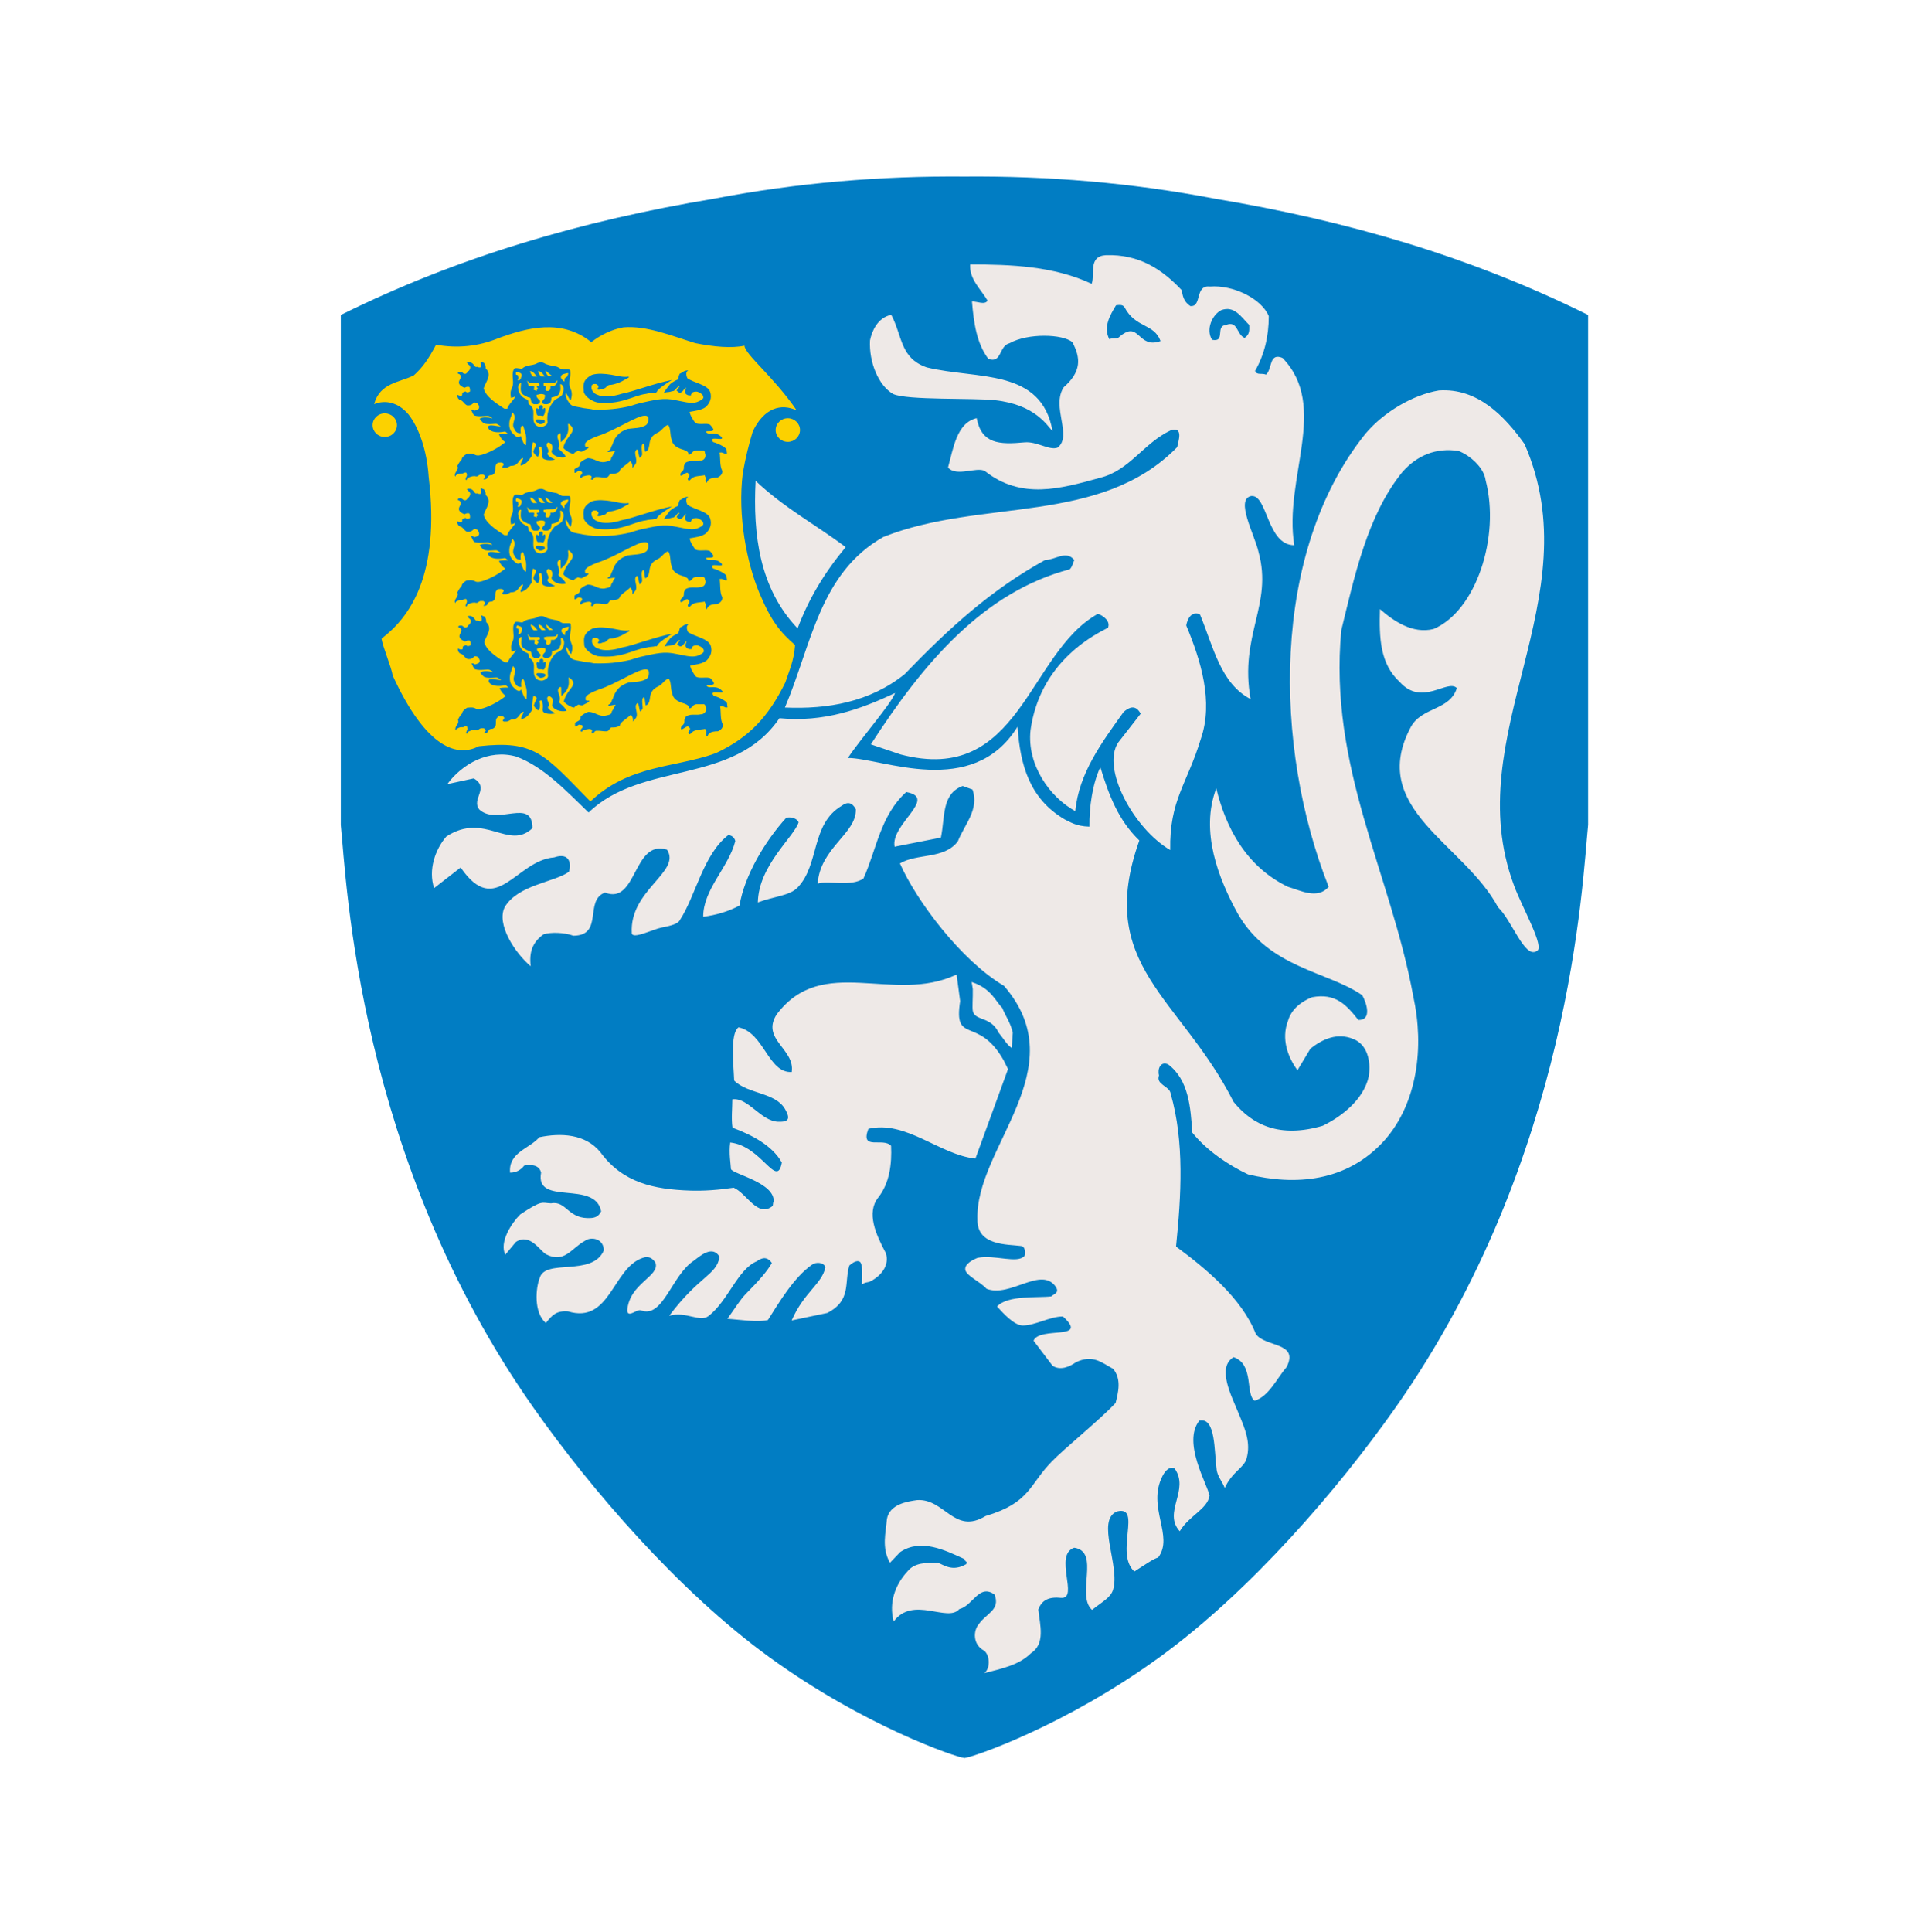 <svg width="541" height="542" viewBox="0 0 541 542" fill="none" xmlns="http://www.w3.org/2000/svg">
<path d="M445.628 88.376C412.705 72.04 378.055 61.945 340.929 55.757C317.533 51.268 293.989 49.339 270.628 49.538C247.268 49.338 223.724 51.268 200.328 55.757C163.202 61.945 128.551 72.04 95.628 88.376L95.666 88.471C95.654 88.477 95.642 88.482 95.629 88.487V231.447C97.267 247.386 100.263 324.794 149.794 395.127C165.789 417.841 190.364 446.419 215.785 464.906C242.433 484.285 268.256 493.048 270.625 493.272H270.63C273 493.047 298.821 484.285 325.47 464.906C350.892 446.419 375.465 417.841 391.46 395.127C440.991 324.794 443.987 247.386 445.624 231.447V88.487C445.607 88.48 445.59 88.472 445.572 88.465L445.628 88.376Z" fill="#017DC3"/>
<path d="M427.791 124.583C422.214 116.825 414.693 108.82 403.779 109.547C396.506 110.759 388.256 115.617 383.164 121.679C356.487 154.901 357.303 209.548 372.825 248.833C369.669 252.471 364.821 249.803 361.424 248.833C349.785 243.256 343.959 232.344 341.288 221.188C336.684 233.312 341.941 246.568 347.275 256.269C356.072 271.717 372.509 272.472 382.255 279.247C383.466 281.427 385.049 286.274 381.153 286.185C377.76 281.895 374.737 278.581 368.188 279.794C365.278 280.942 362.369 283.064 361.4 286.464C359.46 291.558 361.4 296.645 364.07 300.286L367.705 294.228C371.101 291.557 375.226 289.617 379.831 291.557C383.466 293.012 384.803 297.436 384.072 302.041C382.618 308.59 376.38 313.324 371.162 315.871C359.149 319.392 351.475 315.709 346.14 309.159C331.212 279.694 307.177 270.967 319.702 235.82C313.883 230.242 311.185 223.248 308.76 215.247C306.577 219.854 305.599 226.559 305.702 231.944C301.796 231.828 300.248 230.57 298.796 229.934C288.852 224.114 286.252 214.563 285.527 203.892C272.887 224.351 247.504 212.684 237.911 212.674C241.648 207.049 250.061 197.517 251.155 194.436C241.455 199.045 231.074 202.728 218.707 201.517C205.857 220.436 180.201 213.427 165.163 227.979C158.858 221.916 152.551 215.126 144.828 212.271C137.069 210.088 129.626 214.435 125.502 220.012L132.927 218.407C137.536 221.074 132.086 224.244 134.512 227.155C139.605 231.763 149.4 223.648 149.4 232.379C142.648 238.76 136.03 227.669 125.241 234.713C122.108 238.33 120.111 244.095 121.81 249.186L129.254 243.404C139.202 257.891 144.733 241.404 155.5 240.569C159.753 239.114 160.387 242.175 159.64 244.619C155.496 247.566 145.35 248.255 141.64 254.487C139.161 259.299 144.551 267.469 148.916 271.109C148.432 267.228 149.402 264.318 152.553 262.135C154.491 261.54 158.223 261.574 160.889 262.547C169.49 262.473 163.816 252.601 169.772 250.438C178.819 254.002 177.581 235.386 187.171 238.409C191.238 244.637 176.539 249.733 177.283 261.839C177.472 263.663 183.28 260.709 185.635 260.261C188.307 259.755 190.292 259.206 190.786 258.131C195.255 251.291 197.303 239.727 204.391 234.286C205.436 234.455 206.082 235.023 206.33 235.983C204.391 243.502 197.319 249.47 197.319 257.233C200.957 256.747 204.35 255.778 207.504 254.079C208.865 245.813 214.541 236.132 220.636 229.435C221.873 229.177 223.573 229.514 224.087 230.723C222.825 234.816 212.847 242.827 212.652 253.2C217.078 251.533 221.573 251.324 223.756 249.077C230.051 242.598 227.418 231.223 236.219 226.069C238.522 224.334 239.643 226.138 240.143 227.079C240.355 233.902 230.128 237.85 229.432 247.938C232.341 246.969 238.893 248.902 242.286 246.478C245.926 238.477 247.015 228.784 254.29 222.234C263.332 223.858 249.807 231.268 251.023 237.576L264.015 235.01C265.222 229.392 264.119 222.778 270.113 220.53L272.886 221.53C274.824 227.108 270.702 231.23 268.762 236.082C264.881 241.173 257.371 239.352 252.521 242.26C257.129 252.748 269.701 269.511 281.733 276.619C301.86 299.9 273.581 321.909 274.271 342.118C274.094 349.604 282.739 349.087 286.526 349.599C287.611 349.746 287.781 351.177 287.512 352.351C286.513 353.529 284.43 353.43 281.987 353.16C279.546 352.889 276.747 352.445 274.321 352.928C273.113 353.409 270.615 354.588 270.858 356.286C271.259 358.071 274.913 359.477 276.819 361.605C283.499 364.223 292.2 355.071 296.32 361.133C297.292 362.829 295.718 363.017 294.994 363.742C291.222 364.218 282.764 363.312 279.782 366.582C281.669 368.688 284.667 371.898 286.99 371.903C290.515 371.908 294.569 369.379 298.263 369.379C305.852 376.282 291.714 372.047 290.017 376.169L295.351 383.199C297.533 384.653 300.201 383.443 301.902 382.227C306.641 379.934 309.176 382.35 312.347 384.069C314.773 386.976 313.765 390.741 313.035 393.651C308.604 398.395 298.71 406.369 295.181 410.033C288.814 416.473 289.147 421.637 276.559 425.363C267.743 430.738 265.105 420.417 257.347 420.897C254.435 421.287 249.585 422.11 248.857 426.233C248.615 429.868 247.269 434.17 249.719 438.472L252.613 435.462C258.432 431.58 265.225 434.981 270.557 437.407C271.042 438.617 271.603 437.905 271.118 438.871C267.283 441.091 264.939 439.141 263.141 438.462C259.745 438.462 256.593 438.462 254.651 440.889C251.256 444.526 249.317 449.622 250.771 454.953C256.185 447.605 265.895 455.359 269.178 451.481C273.056 450.512 274.712 444.252 279.079 447.403C280.775 451.767 276.657 452.721 274.715 455.633C273.028 457.497 272.925 461.501 276.17 463.149C277.868 464.603 277.868 468.243 276.17 469.456C280.775 468.243 285.869 467.271 289.268 463.879C293.39 461.211 291.832 455.974 291.346 451.609C292.321 448.941 294.327 447.953 297.794 448.33C302.812 448.626 295.553 436.275 301.431 434.261C308.851 435.348 301.828 447.58 306.434 451.703C309.45 449.292 311.612 448.296 312.318 446.091C314.438 439.468 307.381 426.509 313.457 424.072C320.529 422.356 312.723 435.843 318.3 440.937C321.604 438.827 323.655 437.362 324.983 437.002C329.529 431.034 321.738 422.883 326.183 414.189C326.666 413.217 327.882 411.28 329.579 412.004C333.943 418.069 326.183 424.303 331.034 429.639C333.65 425.27 338.747 423.48 339.392 419.693C338.916 416.63 331.642 404.736 336.541 398.601C341.187 397.56 340.674 407.191 341.394 412.404C341.656 414.293 343.051 415.832 343.663 417.499C345.752 412.927 348.999 411.916 349.768 409.298C351.084 404.795 349.292 400.811 347.611 396.703C345.448 391.421 341.397 383.706 346.138 380.794C351.957 382.734 349.396 391.219 352.046 393.023C356.011 391.825 358.195 386.874 361.021 383.567C364.636 376.478 354.87 378.071 352.357 374.227C348.476 364.283 338.241 355.818 329.998 349.754C331.45 335.448 332.38 320.454 328.499 306.88C328.258 304.695 324.253 304.395 325.225 301.727C324.742 300.031 325.59 297.664 327.775 298.635C333.593 302.999 334.077 310.757 334.563 317.789C338.685 322.883 344.603 326.838 350.183 329.506C363.279 332.657 377.947 331.819 388.628 319.806C397.663 309.44 399.719 293.857 396.568 279.55C390.262 245.115 372.739 215.37 376.374 176.81C380.013 162.019 383.652 144.468 393.597 132.344C397.72 127.736 402.969 125.56 409.274 126.531C412.428 127.743 416.393 131.131 416.877 134.77C420.999 150.532 414.221 171.418 402.255 176.484C396.434 177.938 391.1 174.302 387.219 170.907C386.978 178.908 387.214 186.268 392.791 191.361C399.06 198.365 406.186 190.412 408.799 193.058C406.856 199.363 399.097 198.296 395.943 203.873C383.575 226.913 410.821 236.646 420.364 254.571C424.24 258.207 427.835 269.074 431.183 266.85C433.733 266.043 426.987 254.412 424.802 248.35C409.152 206.269 446.782 168.067 427.791 124.583ZM260.066 103.094C274.326 106.542 292.221 103.256 295.345 120.969C293.819 119.444 290.559 113.548 279.211 112.291C273.163 111.621 254.623 112.355 250.638 110.562C246.407 108.153 243.808 101.479 244.116 95.531C244.601 93.066 246.177 89.117 250.086 88.337C253.252 94.308 252.515 100.488 260.066 103.094ZM359.87 100.423C356.023 98.86 357.049 103.548 355.254 105.111C353.972 104.59 352.688 105.371 352.172 104.068C354.736 99.642 356.021 94.433 356.021 88.702C353.972 83.751 345.942 79.887 339.528 80.41C335.169 79.89 337.369 86.141 334.035 85.882C331.981 84.58 331.847 82.723 331.594 81.421C325.948 75.429 319.596 71.339 310.365 71.594C305.234 71.854 307.317 77.032 306.321 79.636C295.802 74.687 283.759 74.199 272.216 74.199C271.959 78.368 275.308 81.221 277.108 84.346C276.338 85.649 274.272 84.574 272.731 84.574C273.244 90.565 274.013 96.294 277.349 100.722C281.196 102.025 280.212 97.076 283.291 96.294C288.423 93.431 298.243 93.704 300.916 96.024C303.241 100.407 303.542 104.225 298.487 108.651C294.897 114.123 301.042 122.331 296.754 125.6C294.427 126.464 290.942 123.793 287.498 124.116C280.377 124.785 275.411 124.554 274.055 117.329C268.413 118.632 267.492 125.924 266.012 131.179C268.404 133.918 274.102 130.849 276.363 132.175C286.626 140.25 297.519 137.147 308.81 134.022C317.018 131.939 320.84 124.374 328.533 120.728C332.227 119.642 330.588 123.887 330.328 125.45C308.754 147.534 275.308 139.721 247.861 150.661C229.901 160.818 227.683 181.068 220.243 198.521C232.301 199.043 244.087 196.98 253.832 189.166C266.404 176.142 278.114 165.464 293.248 157.129C296.071 157.129 299.149 154.263 301.457 157.129C300.944 158.17 300.944 158.953 300.175 159.732C276.184 166.035 259.317 185.653 244.357 208.852L252.662 211.673C286.352 220.545 288.329 183.167 308.082 172.226C309.618 172.746 311.673 174.308 310.903 176.132C298.849 182.124 290.958 191.9 289.16 204.923C288.132 214.561 294.548 223.678 301.728 227.584C302.753 216.906 309.169 208.31 315.326 199.714C316.608 198.672 318.539 197.386 320.078 200.253L313.79 208.31C308.936 215.516 318.105 232.511 328.365 238.502C328.106 224.435 333.119 220.024 336.969 207.261C340.561 196.844 336.909 185.2 332.861 175.498C333.115 173.935 334.14 171.33 336.705 172.373C340.51 181.556 342.458 191.729 350.925 196.158C347.686 178.142 357.242 169.714 353.145 154.873C352.12 150.185 346.473 140.034 351.121 139.167C355.69 138.743 355.483 152.972 363.179 152.972C360.111 134.239 373.052 114.05 359.87 100.423ZM313.869 94.721C313.39 95.151 311.956 94.769 311.28 95.183C309.475 91.676 311.595 88.27 313.159 85.664C313.768 85.603 315.062 85.303 315.57 86.266C318.677 92.111 323.816 90.704 325.658 95.704C319.048 98.089 319.837 89.353 313.869 94.721ZM349.226 94.822C346.883 93.779 347.404 89.873 344.016 91.176C340.894 91.439 344.016 96.125 340.11 95.342C338.288 92.479 340.11 88.311 342.714 87.008C346.362 85.708 348.188 88.833 350.53 91.176C350.53 92.479 350.791 93.783 349.226 94.822ZM237.289 153.514C231.439 160.549 227.063 167.712 223.796 176.304C213.119 165.103 211.242 150.022 212.025 134.915C220.098 142.568 229.217 147.408 237.289 153.514ZM269.421 280.888C267.5 293.301 274.438 284.836 281.608 297.47L282.851 299.96L273.704 325.076C263.756 324.08 254.253 314.237 243.666 316.722C241.279 322.993 247.794 319.002 250.031 321.495C250.278 326.594 249.601 331.989 246.42 336.018C243.062 340.269 245.726 346.31 248.579 351.63C249.574 354.865 247.538 357.598 244.753 359.244C243.324 360.125 243.016 359.483 241.857 360.445C241.9 358.184 242.115 355.834 241.597 354.49C241.257 353.595 240.097 353.516 238.327 355.067C236.835 359.796 239.018 364.871 232.116 368.397L222.14 370.493C225.609 362.514 230.619 360.3 231.613 355.57C231.116 354.081 228.879 354.081 227.883 354.826C222.703 358.396 218.369 365.847 215.495 370.352C212.561 371.128 207.359 370.229 204.098 370.037C206.254 367.098 207.676 364.667 209.311 363.016C213.107 359.177 215.218 356.744 216.591 354.381C215.093 352.238 213.553 353.076 212.361 353.883C206.981 356.161 204.362 364.9 198.871 369.215C196.363 371.18 192.518 367.797 187.776 369.193C196.36 357.769 201.012 357.883 201.916 352.638C199.931 349.275 196.488 352.367 194.758 353.676C188.496 357.67 186.08 370.031 179.874 367.671C178.669 367.213 176.27 369.893 175.993 367.755C176.591 359.969 185.235 358.189 183.916 354.277C182.921 352.783 181.729 352.374 180.237 352.98C171.887 355.889 171.2 371.547 159.388 367.952C156.155 367.706 154.907 368.983 153.165 371.222C149.683 368.239 150.334 361.32 151.43 358.603C152.938 353.031 166.194 358.319 169.425 350.858C169.425 347.372 165.698 346.94 164.112 348.163C160.38 350.153 158.39 354.634 153.169 351.896C151.398 350.789 148.634 345.91 144.756 348.463L141.782 352.038C140.042 348.552 143.486 343.231 145.972 340.745C152.37 336.495 151.929 337.569 154.653 337.629C159.037 336.825 159.367 342.309 166.003 341.736C167.102 341.637 168.056 341.204 168.685 339.868C166.948 330.959 150.066 338.539 151.827 329.028C151.339 326.873 149.146 326.69 147.1 327.041C146.105 328.284 144.862 329.028 143.12 329.028C142.623 323.307 148.592 322.311 151.326 319.084C157.296 317.842 164.259 318.086 168.485 323.311C174.742 331.889 183.533 333.702 193.563 334.056C197.485 334.197 201.615 333.881 205.879 333.25C209.61 334.88 212.545 341.72 216.726 338.428C217.004 338.206 216.79 337.54 217.084 337.23C217.559 331.833 205.596 329.438 205.109 328.013C205.051 326.622 204.48 323.575 204.9 320.562C213.769 321.518 217.983 333.744 219.382 326.193C216.703 321.38 210.933 318.422 205.555 316.415C205.148 314.028 205.497 310.94 205.497 308.455C209.906 307.824 213.455 314.56 218.344 314.738C221.459 314.851 221.755 313.786 220.312 311.236C217.583 306.428 209.851 307.022 206.003 303.178C205.883 299.149 204.77 289.917 207.244 288.255C214.455 289.744 215.521 301.141 222.157 300.791C223.152 294.326 213.453 291.589 217.93 284.626C230.863 267.464 250.613 281.879 268.418 273.432L269.421 280.888ZM281.229 282.781C282.086 284.978 283.59 287.008 284.185 289.735L283.904 294.035C282.602 293.254 281.514 291.291 280.213 289.73C278.043 285.109 273.625 286.514 272.988 283.715C272.747 282.66 273.028 280.012 272.964 277.512L272.639 275.532C278.161 277.285 279.428 281.088 281.229 282.781Z" fill="#EEE9E7"/>
<path d="M174.975 91.848C181.487 91.326 188.324 94.19 195.095 96.277C200.304 97.32 205.253 97.774 208.902 96.992C208.962 99.383 217.188 105.816 223.553 115.156C219.124 113.073 214.37 114.508 211.244 121.018C210.201 124.405 209.224 128.245 208.444 132.674C206.881 144.915 209.682 158.266 213.067 166.339C216.454 174.412 218.93 177.346 223.097 180.992C222.773 185.41 221.496 188.029 220.363 191.474C215.675 201.046 210.208 206.969 200.824 211.336C189.364 215.503 176.603 214.462 165.663 224.883C152.639 211.599 150.097 207.625 134.338 209.384C128.471 212.439 119.692 210.301 110.18 189.522C109.917 187.439 107.317 181.26 107.057 179.177C114.793 173.311 123.61 161.589 120.277 133.719C119.756 126.166 117.477 119.915 114.61 116.269C111.745 112.884 108.098 112.101 104.973 113.404C106.602 107.35 112.131 107.348 116.103 105.328C118.706 102.982 120.271 100.637 122.353 96.731C128.345 97.773 134.074 97.25 139.806 94.908C147.621 92.043 157.581 89.241 165.917 96.014C168.526 93.931 171.849 92.371 174.975 91.848ZM107.966 115.981C109.845 115.981 111.38 117.47 111.38 119.296C111.38 121.12 109.847 122.611 107.966 122.611C106.085 122.611 104.552 121.123 104.552 119.296C104.553 117.468 106.085 115.981 107.966 115.981ZM221.062 117.348C222.941 117.348 224.476 118.837 224.476 120.663C224.476 122.488 222.944 123.978 221.062 123.978C219.18 123.978 217.648 122.49 217.648 120.663C217.648 118.834 219.181 117.348 221.062 117.348Z" fill="#FCD100"/>
<path d="M163.802 109.976C163.681 108.214 163.277 106.67 166.078 105.191C167.728 104.658 169.825 104.873 171.475 105.138C173.127 105.404 174.778 105.937 176.429 105.672V105.937C175.328 106.469 174.771 106.957 173.395 107.489C172.569 107.754 171.743 108.021 170.918 108.021C170.092 108.286 170.092 109.087 168.991 109.087C168.441 109.352 168.165 109.352 167.89 109.352C167.89 109.352 167.615 109.352 167.615 109.087C167.89 108.821 168.165 108.288 167.615 108.021C167.34 107.756 167.34 107.756 167.064 107.756C166.789 107.756 166.789 107.756 166.514 107.756C165.963 108.021 165.963 108.289 165.963 108.821C165.902 109.251 166.567 110.516 167.668 110.784C169.253 111.567 172.053 111.263 174.487 110.471C177.363 109.989 183.439 107.602 188.569 106.6C188.569 106.6 185.138 108.669 184.512 109.6C184.512 109.576 184.078 110.459 183.883 110.098C183.057 110.363 182.071 110.257 181.245 110.525C177.644 110.966 174.324 113.689 167.553 112.916C165.249 112.327 163.938 110.701 163.802 109.976ZM152.528 114.744H152.253C152.253 114.476 152.528 113.946 151.977 113.679C151.702 113.679 151.702 113.679 151.702 113.679C150.877 113.946 151.427 114.479 151.152 114.744C150.877 114.744 150.877 114.744 150.877 114.744C150.601 114.479 150.877 114.479 150.601 114.479L150.326 115.012C150.601 115.545 150.326 116.077 150.877 116.61C151.152 116.61 151.152 116.61 151.152 116.61H151.427C151.702 116.61 151.702 116.61 151.702 116.61C151.977 116.61 152.253 116.877 152.528 116.61C153.056 115.846 153.104 114.492 152.803 114.48C152.528 114.479 152.528 114.479 152.528 114.744ZM150.601 117.675C150.326 117.943 150.326 117.943 150.326 118.208C150.601 118.476 150.877 118.741 151.427 119.003C151.702 119.003 152.253 119.003 152.528 118.738C153.078 118.473 152.803 118.205 152.803 117.94C152.253 117.675 151.427 117.675 150.601 117.675ZM201.923 126.99C202.198 128.588 201.892 130.669 202.694 132.141C202.731 132.825 202.418 133.471 201.317 134.004C200.217 134.004 199.333 134.156 198.785 134.688C198.51 134.953 198.51 135.221 198.235 135.486C197.96 135.221 197.96 134.953 197.96 134.688C197.96 134.423 198.235 133.891 197.96 133.891C197.914 133.845 197.651 133.189 197.782 133.318C196.681 133.583 194.881 133.469 194.053 134.267C193.778 134.532 193.778 134.532 193.503 134.8C193.228 134.8 193.228 134.8 193.228 134.8C192.402 134.267 194.053 133.469 193.228 132.937C192.952 132.669 192.952 132.669 192.952 132.669C192.677 132.669 192.677 132.669 192.677 132.669C191.852 132.934 191.576 133.466 191.027 133.466C190.752 133.201 191.027 132.934 191.027 132.669C191.853 131.871 191.908 131.855 191.908 130.79C192.147 130.075 192.183 129.725 193.284 129.459C194.385 129.194 195.332 129.515 196.43 129.25C197.491 129.26 198.124 128.424 197.942 127.47C197.667 126.937 197.942 126.673 197.392 126.405C196.841 126.405 196.291 126.405 195.74 126.405C194.316 126.296 194.369 127.106 193.612 127.513L193.181 127.573C193.181 127.04 193.193 126.735 191.817 126.205C189.89 125.672 188.789 124.872 188.514 123.54C187.892 121.811 188.307 120.28 187.481 119.215C186.38 119.48 185.741 120.818 184.641 121.352C181.051 122.969 183.108 125.689 181.159 126.749C180.814 126.938 180.922 124.211 180.435 124.492C179.588 124.98 180.487 127.582 180.06 127.843C179.919 128.026 179.537 128.643 179.447 128.385C179.172 127.608 179.032 125.527 178.551 126.252C177.591 127.115 179.207 129.153 178.207 130.367C177.932 130.632 177.747 131.018 177.472 131.284C177.472 130.207 177.495 130.215 176.864 129.364C175.487 130.662 173.973 131.349 173.755 132.414C172.93 132.947 172.39 132.937 171.289 132.937C170.738 133.469 170.705 134.012 169.88 134.012C169.054 134.012 168.287 133.845 167.734 133.845C167.184 133.845 167.025 133.79 166.746 134.055C166.471 134.32 166.471 134.587 166.196 134.587C166.196 134.587 166.196 134.587 165.924 134.587C165.648 134.322 166.3 133.744 165.752 133.479C165.202 133.214 164.648 133.479 164.376 133.479C163.55 133.744 163.447 133.567 163.171 134.1C162.896 134.1 162.896 134.1 162.896 134.1C162.346 133.303 163.78 133.158 163.229 132.36C163.229 132.36 163.173 132.249 162.896 132.249C162.896 132.249 162.575 132.138 162.3 132.138C161.749 132.403 161.749 132.671 161.199 132.671C161.199 132.406 161.199 131.873 161.199 131.608C162.574 130.807 162.724 130.954 162.724 129.888C163.274 129.355 164.1 128.823 164.926 128.555C166.852 128.555 167.723 129.897 169.649 129.632C171.026 129.367 171.475 129.155 171.475 128.623C171.475 128.358 172.038 127.813 172.038 127.544C172.038 127.276 172.783 126.555 172.507 126.555C172.232 126.555 171.108 126.832 170.558 126.832C170.558 126.567 170.558 126.567 170.558 126.567C171.661 126.035 171.257 125.623 171.808 124.825C172.358 123.226 173.08 121.416 176.109 120.353C177.761 120.088 180.019 120.242 181.395 119.176C181.945 118.643 182.061 117.444 181.786 116.911C181.511 116.646 181.236 116.646 180.961 116.646C178.852 116.522 172.804 120.708 167.86 122.295C166.484 122.827 163.891 123.804 164.169 124.87C164.169 125.135 164.099 125.403 164.648 125.403C164.924 125.403 164.924 125.403 165.199 125.403C165.199 125.933 164.098 126.201 163.272 126.733C162.171 126.733 162.318 126.234 161.766 126.767C160.94 127.032 161.299 127.052 161.022 127.319C160.233 127.49 158.063 125.95 158.048 125.582C159.025 121.807 162.51 121.058 159.561 118.911C158.887 118.737 160.696 121.525 157.364 124.067C157.212 122.423 157.53 121.219 156.954 121.613C155.485 122.62 157.588 123.951 156.702 125.817C156.617 125.998 158.142 126.887 158.81 128.246C157.364 128.716 154.933 127.916 154.75 126.661C155.432 124.826 154.497 124.3 153.872 124.125C152.475 124.751 154.538 126.294 153.692 127.062C153.612 127.136 153.155 127.797 155.728 128.915C155.177 129.181 153.615 129.201 153.061 128.934C152.907 128.908 151.948 128.737 152.112 127.729C152.276 126.714 152.082 126.214 151.933 125.547C151.832 125.101 151.175 125.517 151.193 125.588C151.382 126.323 151.557 127.376 150.907 128.129C150.407 127.957 149.842 127.272 149.678 126.831C149.557 127.051 149.734 126.185 150.129 125.516C150.587 124.741 150.572 124.365 149.539 124.08C149.454 124.057 148.968 127.147 149.276 127.864C148.451 128.887 148.045 130.106 146.117 130.639C145.855 130.084 146.84 128.976 146.748 128.485C145.471 128.798 145.577 130.791 143.284 130.713C142.643 131.007 142.318 131.313 141.918 131.245C141.643 131.245 141.137 131.255 141.137 131.255L140.876 130.978C141.426 130.445 141.414 130.19 141.137 129.925C140.587 129.657 140.312 129.796 140.035 129.796C139.759 129.796 139.484 129.796 139.484 130.061C138.381 130.859 139.734 132.495 138.083 133.293C136.432 133.293 137.258 134.219 136.157 134.486H135.606C136.157 133.954 136.432 133.689 135.606 133.156C135.331 133.156 135.056 133.156 134.781 133.156C133.955 133.421 134.266 133.853 133.165 133.588C132.339 133.588 131.789 133.853 131.238 134.121C130.963 134.386 130.963 134.655 130.963 134.655C130.688 134.655 130.688 134.655 130.688 134.655C130.416 134.121 131.238 133.589 130.963 133.056C130.948 132.271 130.339 132.607 129.804 132.856C129.254 132.856 129.254 132.856 129.254 132.856C128.703 132.856 128.428 133.121 127.877 133.387V133.655C127.602 133.655 127.602 133.387 127.602 133.387C127.602 132.323 128.865 131.801 128.315 130.735C128.59 130.202 128.968 129.516 129.52 128.983C129.52 128.451 130.07 127.918 130.895 127.384C131.445 127.384 132.546 127.119 133.372 127.649C133.922 127.914 134.635 127.794 135.46 127.528C137.937 126.728 140.141 125.398 141.79 124.066C140.964 123.533 140.547 122.976 139.998 121.91C140.887 121.625 142.737 121.779 142.563 121.711C142.267 121.599 141.927 121.037 141.59 121.1C137.851 121.835 136.611 120.224 137.025 119.595C137.41 119.017 139.593 119.648 140.34 119.648C140.643 119.648 139.863 119.176 139.502 119.004C139.424 118.678 136.991 119.315 135.717 118.739C135.514 118.645 134.519 117.628 134.645 117.479C135.064 116.978 137.251 117.043 138.145 117.431C137.988 117.116 137.615 116.975 137.36 116.814C136.751 116.436 134.587 117.103 133.069 116.565C132.519 116.033 132.667 115.754 132.117 114.954C132.667 114.954 132.667 114.954 132.667 114.954C132.667 114.954 132.943 115.219 133.218 115.219C134.044 114.954 134.044 114.954 134.319 114.686C134.594 114.154 134.372 113.855 134.097 113.323C134.097 113.058 133.124 112.916 133.124 112.916C132.574 113.184 132.67 113.446 131.845 113.715C131.57 113.715 131.067 113.856 130.792 113.588C129.966 113.055 129.966 112.396 128.865 112.13C128.315 111.598 128.315 111.333 128.315 110.8L129.14 111.065C129.691 111.065 129.691 110.8 129.691 110.8C129.691 110.267 129.691 110.096 129.966 110.096L130.517 109.831C130.792 109.831 130.792 110.096 131.067 110.096C131.618 110.096 131.893 109.831 131.893 109.831C131.893 109.299 131.893 108.795 131.618 108.531H131.342C131.342 108.531 131.342 108.531 131.067 108.531C130.792 108.531 130.517 108.796 130.241 108.796C129.691 108.531 129.335 108.312 129.06 108.044C127.959 106.712 130.388 105.943 128.737 104.878C128.462 104.878 128.462 104.878 128.462 104.612C128.462 104.347 129.012 104.347 129.287 104.347C129.838 104.347 129.838 104.881 130.388 104.881H130.663C131.214 104.615 131.022 104.303 131.571 104.035C132.121 103.236 132.121 102.701 131.295 102.169C131.295 101.904 131.023 101.904 131.023 101.904C131.023 101.639 131.295 101.639 131.574 101.639H131.849C132.95 101.904 132.95 102.704 133.5 102.969C134.051 102.969 133.791 102.831 134.341 103.096H134.892C135.167 102.566 134.892 102.032 134.892 101.5C135.167 101.5 135.442 101.765 135.717 101.765C136.268 102.298 136.268 102.831 136.268 103.364C138.194 105.227 136.268 107.093 135.717 108.956C136.271 111.279 139.037 113.028 141.515 114.675C141.79 114.675 141.79 114.675 141.79 114.675H142.34C142.616 113.468 144.484 111.928 144.585 111.185C144.029 111.544 143.805 111.546 143.368 111.615C143.082 109.613 143.411 109.577 143.789 108.481C144.339 106.883 143.238 104.669 144.397 103.366C145.223 103.101 146.049 103.631 146.599 103.366C147.7 102.3 149.73 102.651 150.831 101.851C151.656 101.586 152.137 101.627 152.684 101.892C153.51 102.424 154.785 102.605 156.161 102.873C156.987 103.138 157.262 103.672 158.088 103.672H159.189C159.464 103.672 159.464 103.672 159.464 103.672C160.014 103.672 160.014 103.937 160.014 104.205C160.262 106.111 159.243 107.181 160.098 109.13C160.428 109.775 160.65 110.741 160.146 112.233C159.959 112.784 158.78 109.602 158.737 110.532C158.52 111.563 160.009 113.628 160.467 113.739C160.916 114.037 162.141 114.183 162.987 114.348C163.813 114.613 165.606 114.663 166.43 114.929C170.417 115.04 173.224 114.759 176.818 113.944C177.643 113.679 178.468 113.379 179.569 113.113C183.947 112.176 186.119 111.508 189.697 112.308C191.348 112.573 193.815 113.378 195.468 112.846C196.468 112.477 197.607 111.868 197.332 111.336C197.332 110.803 196.663 110.319 196.113 110.092C195.567 109.796 195.191 109.895 195.191 109.895C194.641 109.895 194.138 110.122 194.138 110.387C193.863 110.652 193.933 110.657 193.933 110.924C193.658 110.924 193.593 110.958 193.314 110.958C191.362 110.486 192.63 108.875 192.509 108.751C192.162 108.855 191.743 109.618 191.418 109.883C190.671 110.496 190.461 110.057 189.912 109.642C189.683 109.474 191.098 108.216 190.51 108.42C189.848 108.652 189.884 109.076 189.267 109.546C188.912 109.818 188.588 109.71 188.212 109.874C187.725 110.083 187.257 109.927 186.392 110.198C185.846 110.466 188.245 107.574 187.973 107.842C189.002 106.975 189.997 106.536 190.159 106.514C190.486 105.799 190.445 105.406 190.722 104.872C191.78 104.421 191.821 103.925 193.131 103.925C192.305 104.459 192.558 105.276 192.833 106.076C194.485 107.408 198.582 107.897 199.268 109.962C199.823 111.689 199.204 113.053 198.059 114.192C196.735 115.153 194.865 115.303 193.528 115.554C193.528 116.353 194.654 118.199 195.207 118.731C196.308 119.263 198.394 118.627 199.22 119.16C199.452 119.385 200.324 120.309 200.164 120.678C199.895 121.297 197.628 120.678 198.232 121.347C198.986 122.177 200.875 120.811 202.549 122.736C203.236 123.9 198.588 122.11 200.104 124.036C201.802 124.508 203.753 125.598 203.874 126.166C203.874 126.734 203.987 126.884 203.987 127.318H203.437C202.32 126.778 202.42 126.99 201.923 126.99ZM155.831 107.29C155.005 107.555 153.629 107.29 152.803 107.555C152.803 107.555 152.803 107.555 152.528 107.555C152.528 107.824 152.528 107.824 152.528 108.088C152.528 108.354 152.803 108.354 153.075 108.357C153.351 108.887 152.8 109.422 153.351 109.687C153.626 109.687 153.901 109.687 153.901 109.687C154.452 109.422 154.452 108.887 154.452 108.622V108.357C154.727 108.357 155.002 108.357 155.277 108.357C156.106 108.092 156.381 107.291 156.381 106.758C156.106 106.757 156.106 107.022 155.831 107.29ZM153.092 103.996C153.092 104.526 153.367 105.059 153.917 105.594C154.193 105.594 154.743 105.594 154.743 105.594C155.018 105.594 155.018 105.594 155.018 105.594M151.006 104.046C151.006 104.579 151.281 105.111 151.832 105.644C152.107 105.644 152.657 105.644 152.657 105.644C152.933 105.644 152.933 105.644 152.933 105.644C152.381 105.111 152.106 104.311 151.006 104.046ZM148.758 104.073C148.758 104.606 149.034 105.138 149.584 105.672C149.859 105.672 150.41 105.672 150.41 105.672C150.685 105.672 150.685 105.672 150.685 105.672C150.135 105.139 149.859 104.338 148.758 104.073ZM147.85 106.755C148.125 107.287 148.125 107.82 148.4 108.354H149.501C149.777 108.354 149.777 108.354 149.777 108.354C150.052 108.619 149.777 108.887 149.777 109.419C150.052 109.419 150.327 109.684 150.602 109.684C150.602 109.684 150.602 109.684 150.602 109.419C151.153 109.151 150.878 108.884 150.602 108.619C150.602 108.354 150.878 108.354 150.878 108.354H151.153C151.428 108.088 151.428 107.82 151.153 107.555H148.676L147.85 106.755ZM144.819 105.157C145.37 105.157 145.37 105.422 145.37 105.69C145.645 106.223 145.095 106.488 145.37 106.755C145.92 106.755 146.196 106.222 146.196 105.957C146.471 105.424 146.471 104.892 145.92 104.627C145.51 104.427 145.284 104.425 144.989 104.298C144.775 104.442 144.641 104.74 144.819 105.157ZM147.279 120.955C146.987 120.392 146.939 119.316 146.558 119.427C146.12 119.553 145.974 120.396 146.123 121.556C144.79 121.654 144.506 120.687 144.25 120.256C143.275 118.61 145.401 117.297 143.759 115.693C143.347 117.37 143.034 117.226 142.913 118.756C142.764 120.738 143.865 121.602 144.176 121.912C144.626 122.425 145.593 123.157 146.093 122.283C146.666 123.97 147.082 124.916 147.582 124.899C147.657 123.283 147.794 122.687 147.279 120.955ZM157.482 107.82C157.482 107.82 157.482 107.82 157.207 107.82C157.207 108.619 157.482 109.419 156.932 110.217C156.932 111.014 155.831 111.282 154.73 111.547C154.73 111.812 154.73 112.345 154.455 112.879C154.179 113.147 153.904 113.412 153.354 113.412C152.803 113.412 152.528 113.412 152.253 113.147C151.978 112.614 152.253 112.349 152.803 111.815C152.803 111.547 153.078 111.015 152.803 110.75C152.253 110.485 151.427 110.485 150.877 110.75C150.601 110.75 150.601 110.75 150.601 110.75C150.326 111.283 150.877 111.815 151.427 112.349C151.702 112.617 151.427 113.149 150.877 113.414C150.601 113.414 150.051 113.414 149.776 113.414C148.675 112.881 149.225 112.082 148.675 111.55C148.124 111.55 147.849 111.282 147.299 111.017C145.647 110.22 146.198 108.887 146.198 107.555H145.922C145.372 108.088 145.372 108.357 145.372 108.887C145.644 109.152 145.372 109.687 145.644 109.95C145.919 110.75 146.473 111.548 147.849 112.08C148.399 112.345 148.124 112.879 148.399 113.412C150.877 115.01 148.675 117.409 150.326 119.272C150.601 119.539 151.152 119.804 151.977 119.804C153.078 119.539 153.629 119.007 153.629 118.474C153.354 116.346 153.904 114.212 155.556 112.349C156.106 111.815 157.207 111.548 157.757 110.75C158.033 109.952 158.583 108.619 157.482 107.82ZM159.136 105.689C159.158 105.644 159.722 104.54 159.257 104.672C158.484 104.892 157.742 104.923 157.484 105.424C157.209 105.957 157.484 106.297 158.035 106.831C158.183 106.988 158.31 107.096 158.31 107.096C158.585 106.563 158.036 106.222 159.136 105.689Z" fill="#017DC3"/>
<path d="M163.802 145.454C163.681 143.692 163.277 142.148 166.078 140.669C167.728 140.137 169.825 140.351 171.475 140.616C173.127 140.882 174.778 141.415 176.429 141.15V141.415C175.328 141.948 174.771 142.435 173.395 142.967C172.569 143.232 171.743 143.499 170.918 143.499C170.092 143.764 170.092 144.565 168.991 144.565C168.441 144.83 168.165 144.83 167.89 144.83C167.89 144.83 167.615 144.83 167.615 144.565C167.89 144.299 168.165 143.766 167.615 143.499C167.34 143.234 167.34 143.234 167.064 143.234C166.789 143.234 166.789 143.234 166.514 143.234C165.963 143.499 165.963 143.766 165.963 144.299C165.902 144.729 166.567 145.994 167.668 146.262C169.253 147.045 172.053 146.741 174.487 145.949C177.363 145.467 183.439 143.08 188.569 142.078C188.569 142.078 185.138 144.147 184.512 145.078C184.512 145.054 184.078 145.937 183.883 145.576C183.057 145.841 182.071 145.735 181.245 146.003C177.644 146.444 174.324 149.167 167.553 148.394C165.249 147.805 163.938 146.179 163.802 145.454ZM152.528 150.222H152.253C152.253 149.954 152.528 149.425 151.977 149.157C151.702 149.157 151.702 149.157 151.702 149.157C150.877 149.425 151.427 149.957 151.152 150.222C150.877 150.222 150.877 150.222 150.877 150.222C150.601 149.957 150.877 149.957 150.601 149.957L150.326 150.49C150.601 151.023 150.326 151.555 150.877 152.088C151.152 152.088 151.152 152.088 151.152 152.088H151.427C151.702 152.088 151.702 152.088 151.702 152.088C151.977 152.088 152.253 152.355 152.528 152.088C153.056 151.324 153.104 149.97 152.803 149.958C152.528 149.957 152.528 149.957 152.528 150.222ZM150.601 153.153C150.326 153.421 150.326 153.421 150.326 153.686C150.601 153.954 150.877 154.219 151.427 154.481C151.702 154.481 152.253 154.481 152.528 154.216C153.078 153.951 152.803 153.683 152.803 153.418C152.253 153.153 151.427 153.153 150.601 153.153ZM201.923 162.468C202.198 164.066 201.892 166.147 202.694 167.619C202.731 168.303 202.418 168.95 201.317 169.482C200.217 169.482 199.333 169.634 198.785 170.167C198.51 170.432 198.51 170.699 198.235 170.964C197.959 170.698 197.959 170.431 197.959 170.166C197.959 169.901 198.234 169.368 197.959 169.368C197.913 169.323 197.65 168.666 197.781 168.795C196.68 169.06 194.88 168.946 194.052 169.744C193.777 170.009 193.777 170.009 193.502 170.277C193.227 170.277 193.227 170.277 193.227 170.277C192.401 169.744 194.052 168.946 193.227 168.414C192.951 168.146 192.951 168.146 192.951 168.146C192.676 168.146 192.676 168.146 192.676 168.146C191.851 168.411 191.575 168.943 191.026 168.943C190.751 168.678 191.026 168.411 191.026 168.146C191.852 167.348 191.907 167.332 191.907 166.267C192.146 165.552 192.182 165.202 193.283 164.937C194.384 164.672 195.331 164.992 196.429 164.727C197.49 164.737 198.123 163.901 197.941 162.947C197.666 162.415 197.941 162.15 197.391 161.882C196.84 161.882 196.29 161.882 195.739 161.882C194.315 161.774 194.368 162.583 193.611 162.99L193.18 163.05C193.18 162.518 193.192 162.212 191.816 161.682C189.889 161.149 188.788 160.349 188.513 159.017C187.891 157.288 188.306 155.758 187.48 154.692C186.379 154.957 185.74 156.295 184.64 156.829C181.05 158.446 183.107 161.166 181.158 162.226C180.813 162.416 180.921 159.689 180.434 159.969C179.587 160.457 180.486 163.06 180.059 163.32C179.918 163.503 179.536 164.12 179.446 163.862C179.171 163.086 179.031 161.005 178.55 161.729C177.59 162.592 179.206 164.63 178.206 165.844C177.931 166.109 177.746 166.495 177.471 166.761C177.471 165.685 177.494 165.692 176.863 164.842C175.486 166.14 173.972 166.827 173.754 167.892C172.929 168.425 172.389 168.415 171.288 168.415C170.737 168.948 170.704 169.49 169.879 169.49C169.053 169.49 168.286 169.324 167.733 169.324C167.183 169.324 167.024 169.268 166.745 169.533C166.47 169.798 166.47 170.066 166.195 170.066C166.195 170.066 166.195 170.066 165.923 170.066C165.647 169.801 166.299 169.223 165.751 168.958C165.201 168.693 164.647 168.958 164.375 168.958C163.549 169.223 163.446 169.047 163.17 169.579C162.895 169.579 162.895 169.579 162.895 169.579C162.345 168.782 163.779 168.637 163.228 167.84C163.228 167.84 163.172 167.729 162.895 167.729C162.895 167.729 162.574 167.618 162.299 167.618C161.748 167.883 161.748 168.151 161.198 168.151C161.198 167.886 161.198 167.353 161.198 167.088C162.573 166.287 162.723 166.434 162.723 165.368C163.273 164.835 164.099 164.303 164.925 164.035C166.851 164.035 167.722 165.377 169.648 165.113C171.025 164.848 171.474 164.635 171.474 164.103C171.474 163.838 172.037 163.293 172.037 163.024C172.037 162.756 172.782 162.035 172.506 162.035C172.231 162.035 171.107 162.312 170.557 162.312C170.557 162.047 170.557 162.047 170.557 162.047C171.66 161.514 171.256 161.103 171.807 160.305C172.357 158.706 173.079 156.896 176.108 155.833C177.76 155.568 180.018 155.722 181.394 154.656C181.944 154.123 182.06 152.924 181.785 152.391C181.51 152.126 181.235 152.126 180.96 152.126C178.851 152.002 172.803 156.188 167.859 157.775C166.483 158.308 163.89 159.284 164.168 160.35C164.168 160.615 164.098 160.883 164.647 160.883C164.923 160.883 164.923 160.883 165.198 160.883C165.198 161.413 164.097 161.681 163.271 162.213C162.17 162.213 162.317 161.714 161.765 162.247C160.939 162.512 161.298 162.532 161.021 162.799C160.232 162.97 158.062 161.43 158.047 161.062C159.024 157.287 162.509 156.538 159.56 154.391C158.886 154.217 160.695 157.005 157.363 159.547C157.211 157.903 157.529 156.699 156.953 157.094C155.484 158.101 157.587 159.431 156.701 161.298C156.616 161.48 158.141 162.368 158.809 163.727C157.363 164.197 154.932 163.396 154.749 162.142C155.431 160.306 154.496 159.781 153.871 159.606C152.474 160.232 154.537 161.776 153.691 162.543C153.611 162.617 153.154 163.278 155.727 164.396C155.176 164.662 153.614 164.682 153.06 164.415C152.906 164.389 151.947 164.218 152.111 163.21C152.275 162.195 152.081 161.695 151.932 161.028C151.831 160.582 151.174 160.998 151.192 161.069C151.381 161.804 151.556 162.857 150.906 163.61C150.406 163.438 149.841 162.753 149.677 162.312C149.556 162.532 149.733 161.666 150.128 160.997C150.586 160.222 150.571 159.846 149.538 159.561C149.453 159.538 148.967 162.628 149.275 163.345C148.45 164.368 148.044 165.588 146.116 166.12C145.854 165.565 146.839 164.457 146.747 163.966C145.47 164.279 145.576 166.272 143.283 166.194C142.642 166.488 142.317 166.794 141.917 166.727C141.642 166.727 141.136 166.737 141.136 166.737L140.875 166.46C141.425 165.927 141.413 165.672 141.136 165.407C140.586 165.14 140.311 165.278 140.034 165.278C139.758 165.278 139.483 165.278 139.483 165.543C138.38 166.341 139.733 167.977 138.082 168.775C136.431 168.775 137.257 169.701 136.156 169.969H135.605C136.156 169.436 136.431 169.171 135.605 168.638C135.33 168.638 135.055 168.638 134.78 168.638C133.954 168.903 134.265 169.335 133.164 169.07C132.338 169.07 131.788 169.335 131.237 169.603C130.962 169.868 130.962 170.137 130.962 170.137C130.687 170.137 130.687 170.137 130.687 170.137C130.415 169.603 131.237 169.071 130.962 168.538C130.947 167.753 130.338 168.089 129.803 168.338C129.253 168.338 129.253 168.338 129.253 168.338C128.702 168.338 128.427 168.603 127.876 168.869V169.137C127.601 169.137 127.601 168.869 127.601 168.869C127.601 167.805 128.864 167.283 128.314 166.217C128.589 165.685 128.967 164.998 129.519 164.465C129.519 163.933 130.069 163.4 130.894 162.866C131.444 162.866 132.545 162.601 133.371 163.131C133.921 163.396 134.634 163.276 135.459 163.01C137.936 162.21 140.14 160.88 141.789 159.548C140.963 159.015 140.546 158.458 139.997 157.392C140.886 157.107 142.736 157.261 142.562 157.194C142.266 157.082 141.926 156.519 141.589 156.582C137.85 157.317 136.61 155.706 137.024 155.077C137.409 154.499 139.592 155.13 140.339 155.13C140.642 155.13 139.862 154.658 139.501 154.486C139.423 154.16 136.99 154.797 135.716 154.221C135.513 154.127 134.518 153.11 134.644 152.961C135.063 152.459 137.25 152.524 138.144 152.913C137.987 152.598 137.614 152.457 137.359 152.297C136.75 151.918 134.586 152.585 133.068 152.048C132.518 151.515 132.666 151.236 132.116 150.437C132.666 150.437 132.666 150.437 132.666 150.437C132.666 150.437 132.942 150.702 133.217 150.702C134.043 150.437 134.043 150.437 134.318 150.17C134.593 149.637 134.371 149.339 134.096 148.806C134.096 148.541 133.123 148.399 133.123 148.399C132.573 148.667 132.669 148.929 131.844 149.198C131.569 149.198 131.066 149.339 130.791 149.071C129.965 148.538 129.965 147.879 128.864 147.613C128.314 147.081 128.314 146.816 128.314 146.283L129.139 146.548C129.69 146.548 129.69 146.283 129.69 146.283C129.69 145.75 129.69 145.579 129.965 145.579L130.516 145.314C130.791 145.314 130.791 145.579 131.066 145.579C131.617 145.579 131.892 145.314 131.892 145.314C131.892 144.781 131.892 144.278 131.617 144.013H131.341C131.341 144.013 131.341 144.013 131.066 144.013C130.791 144.013 130.516 144.278 130.24 144.278C129.69 144.013 129.334 143.793 129.059 143.526C127.958 142.195 130.387 141.425 128.736 140.36C128.461 140.36 128.461 140.36 128.461 140.094C128.461 139.829 129.011 139.829 129.286 139.829C129.837 139.829 129.837 140.363 130.387 140.363H130.662C131.213 140.096 131.021 139.784 131.57 139.517C132.12 138.718 132.12 138.184 131.294 137.651C131.294 137.386 131.022 137.386 131.022 137.386C131.022 137.121 131.294 137.121 131.573 137.121H131.848C132.949 137.386 132.949 138.186 133.499 138.451C134.05 138.451 133.79 138.313 134.34 138.578H134.891C135.166 138.048 134.891 137.514 134.891 136.982C135.166 136.982 135.441 137.247 135.716 137.247C136.267 137.779 136.267 138.313 136.267 138.846C138.193 140.709 136.267 142.575 135.716 144.438C136.27 146.761 139.036 148.51 141.514 150.157C141.789 150.157 141.789 150.157 141.789 150.157H142.339C142.615 148.95 144.483 147.41 144.584 146.667C144.028 147.026 143.804 147.028 143.367 147.098C143.081 145.096 143.41 145.06 143.788 143.964C144.338 142.366 143.237 140.152 144.396 138.849C145.222 138.584 146.048 139.114 146.598 138.849C147.699 137.783 149.729 138.134 150.83 137.334C151.655 137.069 152.136 137.11 152.683 137.375C153.509 137.907 154.784 138.089 156.16 138.356C156.986 138.621 157.261 139.155 158.087 139.155H159.188C159.463 139.155 159.463 139.155 159.463 139.155C160.013 139.155 160.013 139.42 160.013 139.687C160.261 141.593 159.242 142.663 160.097 144.612C160.427 145.257 160.649 146.223 160.145 147.716C159.958 148.267 158.779 145.085 158.736 146.014C158.519 147.045 160.008 149.11 160.466 149.221C160.915 149.519 162.14 149.665 162.986 149.83C163.812 150.095 165.605 150.145 166.429 150.411C170.416 150.522 173.223 150.241 176.817 149.426C177.642 149.161 178.467 148.86 179.568 148.595C183.946 147.658 186.118 146.99 189.696 147.79C191.347 148.055 193.814 148.86 195.467 148.328C196.467 147.959 197.606 147.35 197.331 146.818C197.331 146.285 196.662 145.801 196.112 145.574C195.566 145.278 195.19 145.377 195.19 145.377C194.64 145.377 194.137 145.604 194.137 145.869C193.862 146.134 193.932 146.139 193.932 146.407C193.657 146.407 193.592 146.44 193.313 146.44C191.361 145.968 192.629 144.357 192.508 144.233C192.161 144.337 191.742 145.1 191.417 145.365C190.67 145.978 190.46 145.539 189.911 145.125C189.682 144.956 191.097 143.698 190.509 143.903C189.847 144.134 189.883 144.559 189.266 145.028C188.911 145.3 188.587 145.192 188.211 145.356C187.724 145.566 187.256 145.409 186.391 145.68C185.845 145.948 188.244 143.056 187.972 143.324C189.001 142.457 189.996 142.018 190.158 141.996C190.485 141.281 190.444 140.888 190.721 140.354C191.779 139.903 191.82 139.407 193.13 139.407C192.304 139.941 192.557 140.758 192.832 141.558C194.484 142.89 198.581 143.379 199.267 145.444C199.822 147.172 199.203 148.535 198.058 149.674C196.734 150.635 194.864 150.785 193.527 151.036C193.527 151.835 194.653 153.681 195.206 154.213C196.307 154.746 198.393 154.109 199.219 154.642C199.451 154.867 200.323 155.791 200.163 156.16C199.894 156.779 197.627 156.16 198.231 156.829C198.985 157.659 200.874 156.292 202.548 158.217C203.235 159.381 198.587 157.591 200.103 159.517C201.801 159.99 203.752 161.08 203.873 161.647C203.873 162.215 203.986 162.365 203.986 162.799H203.436C202.32 162.256 202.42 162.468 201.923 162.468ZM155.831 142.768C155.005 143.033 153.629 142.768 152.803 143.033C152.803 143.033 152.803 143.033 152.528 143.033C152.528 143.302 152.528 143.302 152.528 143.565C152.528 143.832 152.803 143.832 153.075 143.834C153.351 144.364 152.8 144.899 153.351 145.164C153.626 145.164 153.901 145.164 153.901 145.164C154.452 144.899 154.452 144.364 154.452 144.099V143.834C154.727 143.834 155.002 143.834 155.277 143.834C156.106 143.569 156.381 142.768 156.381 142.235C156.106 142.235 156.106 142.5 155.831 142.768ZM153.092 139.474C153.092 140.004 153.367 140.537 153.917 141.072C154.193 141.072 154.743 141.072 154.743 141.072C155.018 141.072 155.018 141.072 155.018 141.072M151.006 139.524C151.006 140.056 151.281 140.589 151.832 141.122C152.107 141.122 152.657 141.122 152.657 141.122C152.933 141.122 152.933 141.122 152.933 141.122C152.381 140.589 152.106 139.789 151.006 139.524ZM148.758 139.551C148.758 140.084 149.034 140.616 149.584 141.15C149.859 141.15 150.41 141.15 150.41 141.15C150.685 141.15 150.685 141.15 150.685 141.15C150.135 140.617 149.859 139.816 148.758 139.551ZM147.85 142.233C148.125 142.766 148.125 143.298 148.4 143.832H149.501C149.777 143.832 149.777 143.832 149.777 143.832C150.052 144.097 149.777 144.364 149.777 144.897C150.052 144.897 150.327 145.162 150.602 145.162C150.602 145.162 150.602 145.162 150.602 144.897C151.153 144.629 150.878 144.362 150.602 144.097C150.602 143.832 150.878 143.832 150.878 143.832H151.153C151.428 143.565 151.428 143.298 151.153 143.033H148.676L147.85 142.233ZM144.819 140.635C145.37 140.635 145.37 140.9 145.37 141.167C145.645 141.7 145.095 141.965 145.37 142.232C145.92 142.232 146.196 141.699 146.196 141.434C146.471 140.901 146.471 140.369 145.92 140.104C145.51 139.904 145.284 139.902 144.989 139.775C144.775 139.92 144.641 140.218 144.819 140.635ZM147.279 156.433C146.987 155.87 146.939 154.794 146.558 154.905C146.12 155.031 145.974 155.874 146.123 157.034C144.79 157.131 144.506 156.165 144.25 155.733C143.275 154.087 145.401 152.774 143.759 151.17C143.347 152.847 143.034 152.703 142.913 154.233C142.764 156.215 143.865 157.079 144.176 157.389C144.626 157.902 145.593 158.634 146.093 157.76C146.666 159.447 147.082 160.393 147.582 160.376C147.657 158.761 147.794 158.165 147.279 156.433ZM157.482 143.298C157.482 143.298 157.482 143.298 157.207 143.298C157.207 144.097 157.482 144.897 156.932 145.695C156.932 146.492 155.831 146.76 154.73 147.025C154.73 147.29 154.73 147.823 154.455 148.357C154.179 148.625 153.904 148.89 153.354 148.89C152.803 148.89 152.528 148.89 152.253 148.625C151.978 148.092 152.253 147.827 152.803 147.293C152.803 147.025 153.078 146.493 152.803 146.228C152.253 145.963 151.427 145.963 150.877 146.228C150.601 146.228 150.601 146.228 150.601 146.228C150.326 146.76 150.877 147.293 151.427 147.827C151.702 148.095 151.427 148.627 150.877 148.892C150.601 148.892 150.051 148.892 149.776 148.892C148.675 148.359 149.225 147.56 148.675 147.028C148.124 147.028 147.849 146.76 147.299 146.495C145.647 145.698 146.198 144.365 146.198 143.034H145.922C145.372 143.566 145.372 143.835 145.372 144.365C145.644 144.63 145.372 145.165 145.644 145.428C145.919 146.228 146.473 147.026 147.849 147.558C148.399 147.823 148.124 148.357 148.399 148.89C150.877 150.488 148.675 152.887 150.326 154.75C150.601 155.018 151.152 155.282 151.977 155.282C153.078 155.017 153.629 154.485 153.629 153.952C153.354 151.824 153.904 149.69 155.556 147.827C156.106 147.293 157.207 147.026 157.757 146.228C158.033 145.43 158.583 144.097 157.482 143.298ZM159.136 141.167C159.158 141.122 159.722 140.018 159.257 140.15C158.484 140.37 157.742 140.401 157.484 140.902C157.209 141.435 157.484 141.775 158.035 142.309C158.183 142.466 158.31 142.574 158.31 142.574C158.585 142.042 158.036 141.7 159.136 141.167Z" fill="#017DC3"/>
<path d="M163.953 181.156C163.832 179.394 163.428 177.849 166.229 176.371C167.88 175.839 169.976 176.053 171.626 176.318C173.278 176.584 174.929 177.117 176.58 176.852V177.117C175.479 177.65 174.922 178.137 173.546 178.669C172.72 178.934 171.894 179.202 171.069 179.202C170.243 179.467 170.243 180.268 169.142 180.268C168.592 180.533 168.316 180.533 168.041 180.533C168.041 180.533 167.766 180.533 167.766 180.268C168.041 180.001 168.316 179.469 167.766 179.202C167.491 178.937 167.491 178.937 167.215 178.937C166.94 178.937 166.94 178.937 166.665 178.937C166.114 179.202 166.114 179.47 166.114 180.002C166.054 180.432 166.718 181.697 167.819 181.965C169.404 182.748 172.204 182.444 174.638 181.652C177.514 181.17 183.59 178.783 188.72 177.78C188.72 177.78 185.289 179.849 184.663 180.78C184.663 180.756 184.229 181.639 184.034 181.279C183.208 181.544 182.221 181.438 181.396 181.705C177.794 182.146 174.475 184.869 167.704 184.096C165.4 183.507 164.09 181.88 163.953 181.156ZM152.68 185.923H152.405C152.405 185.655 152.68 185.126 152.129 184.858C151.854 184.858 151.854 184.858 151.854 184.858C151.029 185.126 151.579 185.658 151.304 185.923C151.029 185.923 151.029 185.923 151.029 185.923C150.753 185.658 151.029 185.658 150.753 185.658L150.478 186.19C150.753 186.723 150.478 187.255 151.029 187.788C151.304 187.788 151.304 187.788 151.304 187.788H151.579C151.854 187.788 151.854 187.788 151.854 187.788C152.129 187.788 152.405 188.054 152.68 187.788C153.208 187.023 153.256 185.67 152.955 185.658C152.68 185.658 152.68 185.658 152.68 185.923ZM150.753 188.855C150.478 189.123 150.478 189.123 150.478 189.387C150.753 189.655 151.029 189.92 151.579 190.182C151.854 190.182 152.405 190.182 152.68 189.917C153.23 189.652 152.955 189.384 152.955 189.12C152.405 188.855 151.579 188.855 150.753 188.855ZM202.075 198.169C202.35 199.767 202.044 201.848 202.846 203.32C202.883 204.005 202.57 204.651 201.469 205.183C200.369 205.183 199.486 205.335 198.937 205.868C198.662 206.133 198.662 206.401 198.387 206.665C198.112 206.4 198.112 206.133 198.112 205.868C198.112 205.603 198.387 205.07 198.112 205.07C198.067 205.025 197.804 204.369 197.935 204.497C196.834 204.762 195.034 204.649 194.206 205.446C193.931 205.711 193.931 205.711 193.656 205.979C193.381 205.979 193.381 205.979 193.381 205.979C192.555 205.446 194.206 204.649 193.381 204.116C193.105 203.848 193.105 203.848 193.105 203.848C192.83 203.848 192.83 203.848 192.83 203.848C192.005 204.113 191.729 204.646 191.179 204.646C190.904 204.381 191.179 204.113 191.179 203.848C192.005 203.05 192.06 203.035 192.06 201.969C192.299 201.254 192.335 200.904 193.436 200.639C194.537 200.374 195.484 200.694 196.582 200.429C197.642 200.439 198.276 199.603 198.093 198.649C197.818 198.117 198.093 197.852 197.543 197.584C196.992 197.584 196.442 197.584 195.891 197.584C194.467 197.476 194.52 198.286 193.763 198.692L193.331 198.753C193.331 198.22 193.343 197.915 191.968 197.384C190.041 196.851 188.94 196.051 188.665 194.72C188.044 192.99 188.458 191.46 187.632 190.395C186.531 190.66 185.893 191.998 184.792 192.532C181.202 194.15 183.26 196.869 181.311 197.929C180.966 198.119 181.074 195.392 180.587 195.672C179.74 196.16 180.639 198.763 180.212 199.023C180.071 199.205 179.69 199.823 179.599 199.565C179.324 198.789 179.185 196.708 178.703 197.432C177.743 198.295 179.359 200.333 178.359 201.548C178.084 201.813 177.899 202.199 177.624 202.465C177.624 201.389 177.647 201.396 177.017 200.546C175.64 201.844 174.126 202.531 173.908 203.596C173.083 204.129 172.543 204.119 171.442 204.119C170.891 204.652 170.858 205.194 170.033 205.194C169.207 205.194 168.44 205.027 167.887 205.027C167.337 205.027 167.178 204.971 166.9 205.236C166.625 205.501 166.625 205.769 166.35 205.769C166.35 205.769 166.35 205.769 166.078 205.769C165.802 205.504 166.454 204.926 165.905 204.661C165.355 204.396 164.801 204.661 164.529 204.661C163.703 204.926 163.601 204.75 163.324 205.282C163.049 205.282 163.049 205.282 163.049 205.282C162.499 204.485 163.933 204.34 163.382 203.543C163.382 203.543 163.326 203.432 163.049 203.432C163.049 203.432 162.729 203.321 162.454 203.321C161.903 203.586 161.903 203.854 161.353 203.854C161.353 203.589 161.353 203.056 161.353 202.791C162.729 201.989 162.878 202.136 162.878 201.071C163.428 200.539 164.254 200.006 165.08 199.738C167.006 199.738 167.877 201.081 169.803 200.816C171.18 200.551 171.629 200.339 171.629 199.806C171.629 199.541 172.192 198.996 172.192 198.727C172.192 198.459 172.937 197.738 172.662 197.738C172.387 197.738 171.263 198.015 170.713 198.015C170.713 197.75 170.713 197.75 170.713 197.75C171.817 197.217 171.412 196.806 171.963 196.008C172.513 194.409 173.235 192.599 176.265 191.536C177.917 191.271 180.174 191.425 181.55 190.359C182.1 189.826 182.216 188.627 181.941 188.094C181.666 187.829 181.391 187.829 181.116 187.829C179.007 187.705 172.96 191.891 168.016 193.478C166.64 194.011 164.047 194.987 164.325 196.054C164.325 196.319 164.255 196.586 164.804 196.586C165.08 196.586 165.08 196.586 165.355 196.586C165.355 197.116 164.254 197.384 163.428 197.917C162.327 197.917 162.473 197.417 161.921 197.95C161.095 198.215 161.454 198.235 161.178 198.502C160.389 198.673 158.219 197.133 158.204 196.765C159.18 192.99 162.665 192.241 159.717 190.094C159.042 189.92 160.852 192.708 157.52 195.25C157.369 193.607 157.687 192.402 157.111 192.797C155.641 193.804 157.745 195.134 156.858 197.001C156.773 197.182 158.298 198.071 158.966 199.43C157.52 199.9 155.089 199.099 154.906 197.845C155.588 196.009 154.654 195.484 154.029 195.309C152.632 195.935 154.695 197.479 153.849 198.246C153.769 198.32 153.311 198.981 155.885 200.099C155.334 200.366 153.772 200.385 153.218 200.118C153.064 200.092 152.105 199.921 152.269 198.913C152.433 197.898 152.24 197.398 152.09 196.731C151.989 196.285 151.332 196.702 151.35 196.772C151.538 197.507 151.714 198.56 151.064 199.313C150.565 199.141 149.999 198.457 149.835 198.015C149.714 198.234 149.891 197.369 150.286 196.7C150.744 195.924 150.728 195.548 149.696 195.263C149.611 195.24 149.125 198.33 149.433 199.047C148.608 200.07 148.201 201.29 146.274 201.822C146.011 201.267 146.997 200.158 146.905 199.668C145.628 199.981 145.734 201.973 143.441 201.896C142.8 202.19 142.474 202.497 142.075 202.429C141.8 202.429 141.295 202.439 141.295 202.439L141.034 202.162C141.584 201.629 141.572 201.374 141.295 201.109C140.745 200.841 140.47 200.98 140.193 200.98C139.917 200.98 139.642 200.98 139.642 201.245C138.538 202.043 139.892 203.679 138.24 204.478C136.589 204.478 137.415 205.404 136.314 205.671H135.763C136.314 205.138 136.589 204.873 135.763 204.34C135.488 204.34 135.213 204.34 134.938 204.34C134.112 204.605 134.422 205.037 133.321 204.772C132.495 204.772 131.946 205.037 131.394 205.305C131.119 205.57 131.119 205.839 131.119 205.839C130.844 205.839 130.844 205.839 130.844 205.839C130.572 205.305 131.394 204.773 131.119 204.24C131.104 203.455 130.495 203.791 129.96 204.04C129.41 204.04 129.41 204.04 129.41 204.04C128.859 204.04 128.584 204.305 128.033 204.572V204.839C127.758 204.839 127.758 204.572 127.758 204.572C127.758 203.508 129.021 202.985 128.47 201.92C128.745 201.388 129.124 200.701 129.675 200.169C129.675 199.636 130.225 199.104 131.051 198.57C131.601 198.57 132.702 198.305 133.528 198.835C134.078 199.1 134.79 198.979 135.616 198.714C138.093 197.914 140.297 196.584 141.946 195.252C141.12 194.72 140.703 194.162 140.153 193.096C141.042 192.811 142.893 192.966 142.719 192.898C142.423 192.786 142.083 192.224 141.746 192.286C138.007 193.021 136.766 191.41 137.181 190.781C137.566 190.203 139.749 190.834 140.496 190.834C140.799 190.834 140.019 190.362 139.658 190.19C139.58 189.864 137.147 190.501 135.873 189.925C135.669 189.831 134.675 188.814 134.8 188.665C135.219 188.163 137.406 188.228 138.3 188.617C138.144 188.302 137.77 188.161 137.515 188.001C136.906 187.623 134.743 188.29 133.224 187.752C132.674 187.219 132.822 186.94 132.272 186.141C132.822 186.141 132.822 186.141 132.822 186.141C132.822 186.141 133.098 186.406 133.373 186.406C134.199 186.141 134.199 186.141 134.474 185.873C134.749 185.34 134.527 185.042 134.252 184.509C134.252 184.244 133.279 184.102 133.279 184.102C132.729 184.37 132.825 184.632 131.999 184.901C131.724 184.901 131.221 185.042 130.946 184.774C130.12 184.241 130.12 183.582 129.019 183.317C128.469 182.784 128.469 182.519 128.469 181.986L129.294 182.251C129.845 182.251 129.845 181.986 129.845 181.986C129.845 181.454 129.845 181.282 130.12 181.282L130.671 181.017C130.946 181.017 130.946 181.282 131.221 181.282C131.772 181.282 132.047 181.017 132.047 181.017C132.047 180.484 132.047 179.981 131.772 179.716H131.496C131.496 179.716 131.496 179.716 131.221 179.716C130.946 179.716 130.671 179.981 130.395 179.981C129.845 179.716 129.489 179.496 129.214 179.229C128.113 177.897 130.542 177.128 128.891 176.063C128.616 176.063 128.616 176.063 128.616 175.796C128.616 175.531 129.166 175.531 129.441 175.531C129.992 175.531 129.992 176.065 130.542 176.065H130.817C131.368 175.798 131.176 175.487 131.724 175.219C132.274 174.42 132.274 173.885 131.448 173.352C131.448 173.087 131.176 173.087 131.176 173.087C131.176 172.822 131.448 172.822 131.727 172.822H132.002C133.103 173.087 133.103 173.887 133.653 174.153C134.204 174.153 133.944 174.015 134.494 174.28H135.045C135.32 173.75 135.045 173.216 135.045 172.683C135.32 172.683 135.595 172.948 135.87 172.948C136.421 173.481 136.421 174.014 136.421 174.547C138.346 176.41 136.421 178.276 135.87 180.139C136.424 182.462 139.19 184.211 141.668 185.859C141.943 185.859 141.943 185.859 141.943 185.859H142.493C142.769 184.652 144.637 183.112 144.738 182.369C144.182 182.727 143.957 182.73 143.521 182.799C143.235 180.797 143.564 180.761 143.943 179.665C144.493 178.067 143.392 175.853 144.551 174.55C145.377 174.285 146.203 174.815 146.753 174.55C147.854 173.484 149.884 173.835 150.985 173.035C151.81 172.77 152.291 172.81 152.838 173.076C153.664 173.609 154.939 173.79 156.315 174.057C157.141 174.322 157.416 174.856 158.242 174.856H159.343C159.618 174.856 159.618 174.856 159.618 174.856C160.168 174.856 160.168 175.121 160.168 175.389C160.416 177.295 159.396 178.365 160.251 180.314C160.582 180.959 160.804 181.925 160.299 183.417C160.111 183.968 158.933 180.786 158.89 181.715C158.673 182.746 160.162 184.811 160.619 184.922C161.068 185.22 162.293 185.366 163.139 185.531C163.965 185.796 165.758 185.846 166.582 186.112C170.569 186.223 173.376 185.942 176.97 185.127C177.795 184.862 178.621 184.561 179.722 184.296C184.1 183.359 186.272 182.691 189.85 183.491C191.501 183.756 193.968 184.561 195.621 184.029C196.621 183.66 197.76 183.051 197.485 182.519C197.485 181.986 196.816 181.502 196.265 181.275C195.719 180.974 195.343 181.073 195.343 181.073C194.793 181.073 194.29 181.3 194.29 181.565C194.015 181.83 194.085 181.835 194.085 182.103C193.81 182.103 193.745 182.136 193.466 182.136C191.515 181.664 192.783 180.052 192.662 179.929C192.316 180.033 191.896 180.796 191.571 181.061C190.823 181.674 190.614 181.235 190.064 180.821C189.836 180.651 191.25 179.394 190.662 179.599C190 179.83 190.036 180.254 189.419 180.724C189.064 180.996 188.739 180.888 188.363 181.052C187.876 181.261 187.409 181.105 186.544 181.376C185.998 181.643 188.397 178.752 188.124 179.02C189.154 178.153 190.148 177.715 190.31 177.692C190.637 176.977 190.596 176.584 190.873 176.05C191.932 175.599 191.973 175.104 193.283 175.104C192.457 175.637 192.71 176.455 192.985 177.255C194.637 178.587 198.734 179.076 199.419 181.141C199.974 182.869 199.355 184.232 198.21 185.371C196.886 186.333 195.016 186.482 193.679 186.733C193.679 187.532 194.806 189.378 195.358 189.91C196.459 190.443 198.545 189.806 199.371 190.339C199.602 190.563 200.474 191.488 200.315 191.857C200.046 192.476 197.779 191.857 198.383 192.526C199.137 193.356 201.027 191.989 202.7 193.914C203.387 195.078 198.739 193.288 200.256 195.215C201.953 195.687 203.905 196.777 204.026 197.345C204.026 197.913 204.139 198.062 204.139 198.496H203.59C202.472 197.957 202.571 198.169 202.075 198.169ZM155.983 178.469C155.157 178.734 153.781 178.469 152.955 178.734C152.955 178.734 152.955 178.734 152.68 178.734C152.68 179.003 152.68 179.003 152.68 179.266C152.68 179.533 152.955 179.533 153.228 179.535C153.504 180.065 152.953 180.6 153.504 180.865C153.779 180.865 154.054 180.865 154.054 180.865C154.605 180.6 154.605 180.065 154.605 179.8V179.535C154.88 179.535 155.155 179.535 155.43 179.535C156.259 179.27 156.534 178.469 156.534 177.936C156.258 177.937 156.258 178.202 155.983 178.469ZM153.243 175.175C153.243 175.705 153.518 176.238 154.068 176.773C154.344 176.773 154.894 176.773 154.894 176.773C155.169 176.773 155.169 176.773 155.169 176.773M151.157 175.226C151.157 175.759 151.432 176.291 151.983 176.824C152.258 176.824 152.808 176.824 152.808 176.824C153.084 176.824 153.084 176.824 153.084 176.824C152.533 176.291 152.258 175.491 151.157 175.226ZM148.91 175.252C148.91 175.785 149.186 176.317 149.736 176.851C150.011 176.851 150.562 176.851 150.562 176.851C150.837 176.851 150.837 176.851 150.837 176.851C150.287 176.318 150.011 175.518 148.91 175.252ZM148.001 177.934C148.276 178.467 148.276 178.999 148.551 179.533H149.652C149.928 179.533 149.928 179.533 149.928 179.533C150.203 179.798 149.928 180.066 149.928 180.598C150.203 180.598 150.478 180.863 150.753 180.863C150.753 180.863 150.753 180.863 150.753 180.598C151.304 180.33 151.029 180.063 150.753 179.798C150.753 179.533 151.029 179.533 151.029 179.533H151.304C151.579 179.266 151.579 178.999 151.304 178.734H148.827L148.001 177.934ZM144.971 176.336C145.522 176.336 145.522 176.601 145.522 176.869C145.797 177.401 145.247 177.666 145.522 177.934C146.072 177.934 146.348 177.401 146.348 177.136C146.623 176.604 146.623 176.071 146.072 175.806C145.661 175.606 145.436 175.604 145.141 175.477C144.926 175.621 144.792 175.919 144.971 176.336ZM147.43 192.134C147.138 191.571 147.09 190.495 146.709 190.607C146.271 190.732 146.125 191.576 146.274 192.736C144.941 192.833 144.658 191.867 144.401 191.435C143.426 189.789 145.552 188.477 143.91 186.872C143.498 188.548 143.185 188.404 143.064 189.934C142.915 191.916 144.016 192.78 144.326 193.09C144.776 193.603 145.743 194.335 146.243 193.461C146.817 195.148 147.232 196.094 147.733 196.077C147.809 194.462 147.946 193.866 147.43 192.134ZM157.634 179C157.634 179 157.634 179 157.359 179C157.359 179.799 157.634 180.599 157.084 181.396C157.084 182.194 155.983 182.461 154.882 182.726C154.882 182.991 154.882 183.524 154.607 184.058C154.331 184.326 154.056 184.591 153.506 184.591C152.955 184.591 152.68 184.591 152.405 184.326C152.13 183.793 152.405 183.529 152.955 182.994C152.955 182.726 153.23 182.194 152.955 181.929C152.405 181.664 151.579 181.664 151.029 181.929C150.753 181.929 150.753 181.929 150.753 181.929C150.478 182.461 151.029 182.994 151.579 183.528C151.854 183.795 151.579 184.328 151.029 184.593C150.753 184.593 150.203 184.593 149.928 184.593C148.827 184.06 149.377 183.261 148.827 182.729C148.276 182.729 148.001 182.461 147.451 182.197C145.799 181.399 146.35 180.067 146.35 178.735H146.074C145.524 179.267 145.524 179.536 145.524 180.067C145.796 180.332 145.524 180.867 145.796 181.13C146.071 181.93 146.625 182.728 148 183.26C148.55 183.525 148.275 184.059 148.55 184.592C151.028 186.19 148.826 188.589 150.477 190.452C150.752 190.72 151.303 190.985 152.128 190.985C153.229 190.72 153.78 190.187 153.78 189.654C153.505 187.526 154.055 185.392 155.707 183.529C156.257 182.995 157.357 182.727 157.908 181.93C158.185 181.131 158.734 179.798 157.634 179ZM159.288 176.869C159.31 176.823 159.873 175.72 159.409 175.851C158.636 176.071 157.894 176.103 157.637 176.603C157.362 177.135 157.637 177.476 158.188 178.01C158.336 178.166 158.463 178.275 158.463 178.275C158.737 177.743 158.187 177.401 159.288 176.869Z" fill="#017DC3"/>
</svg>
